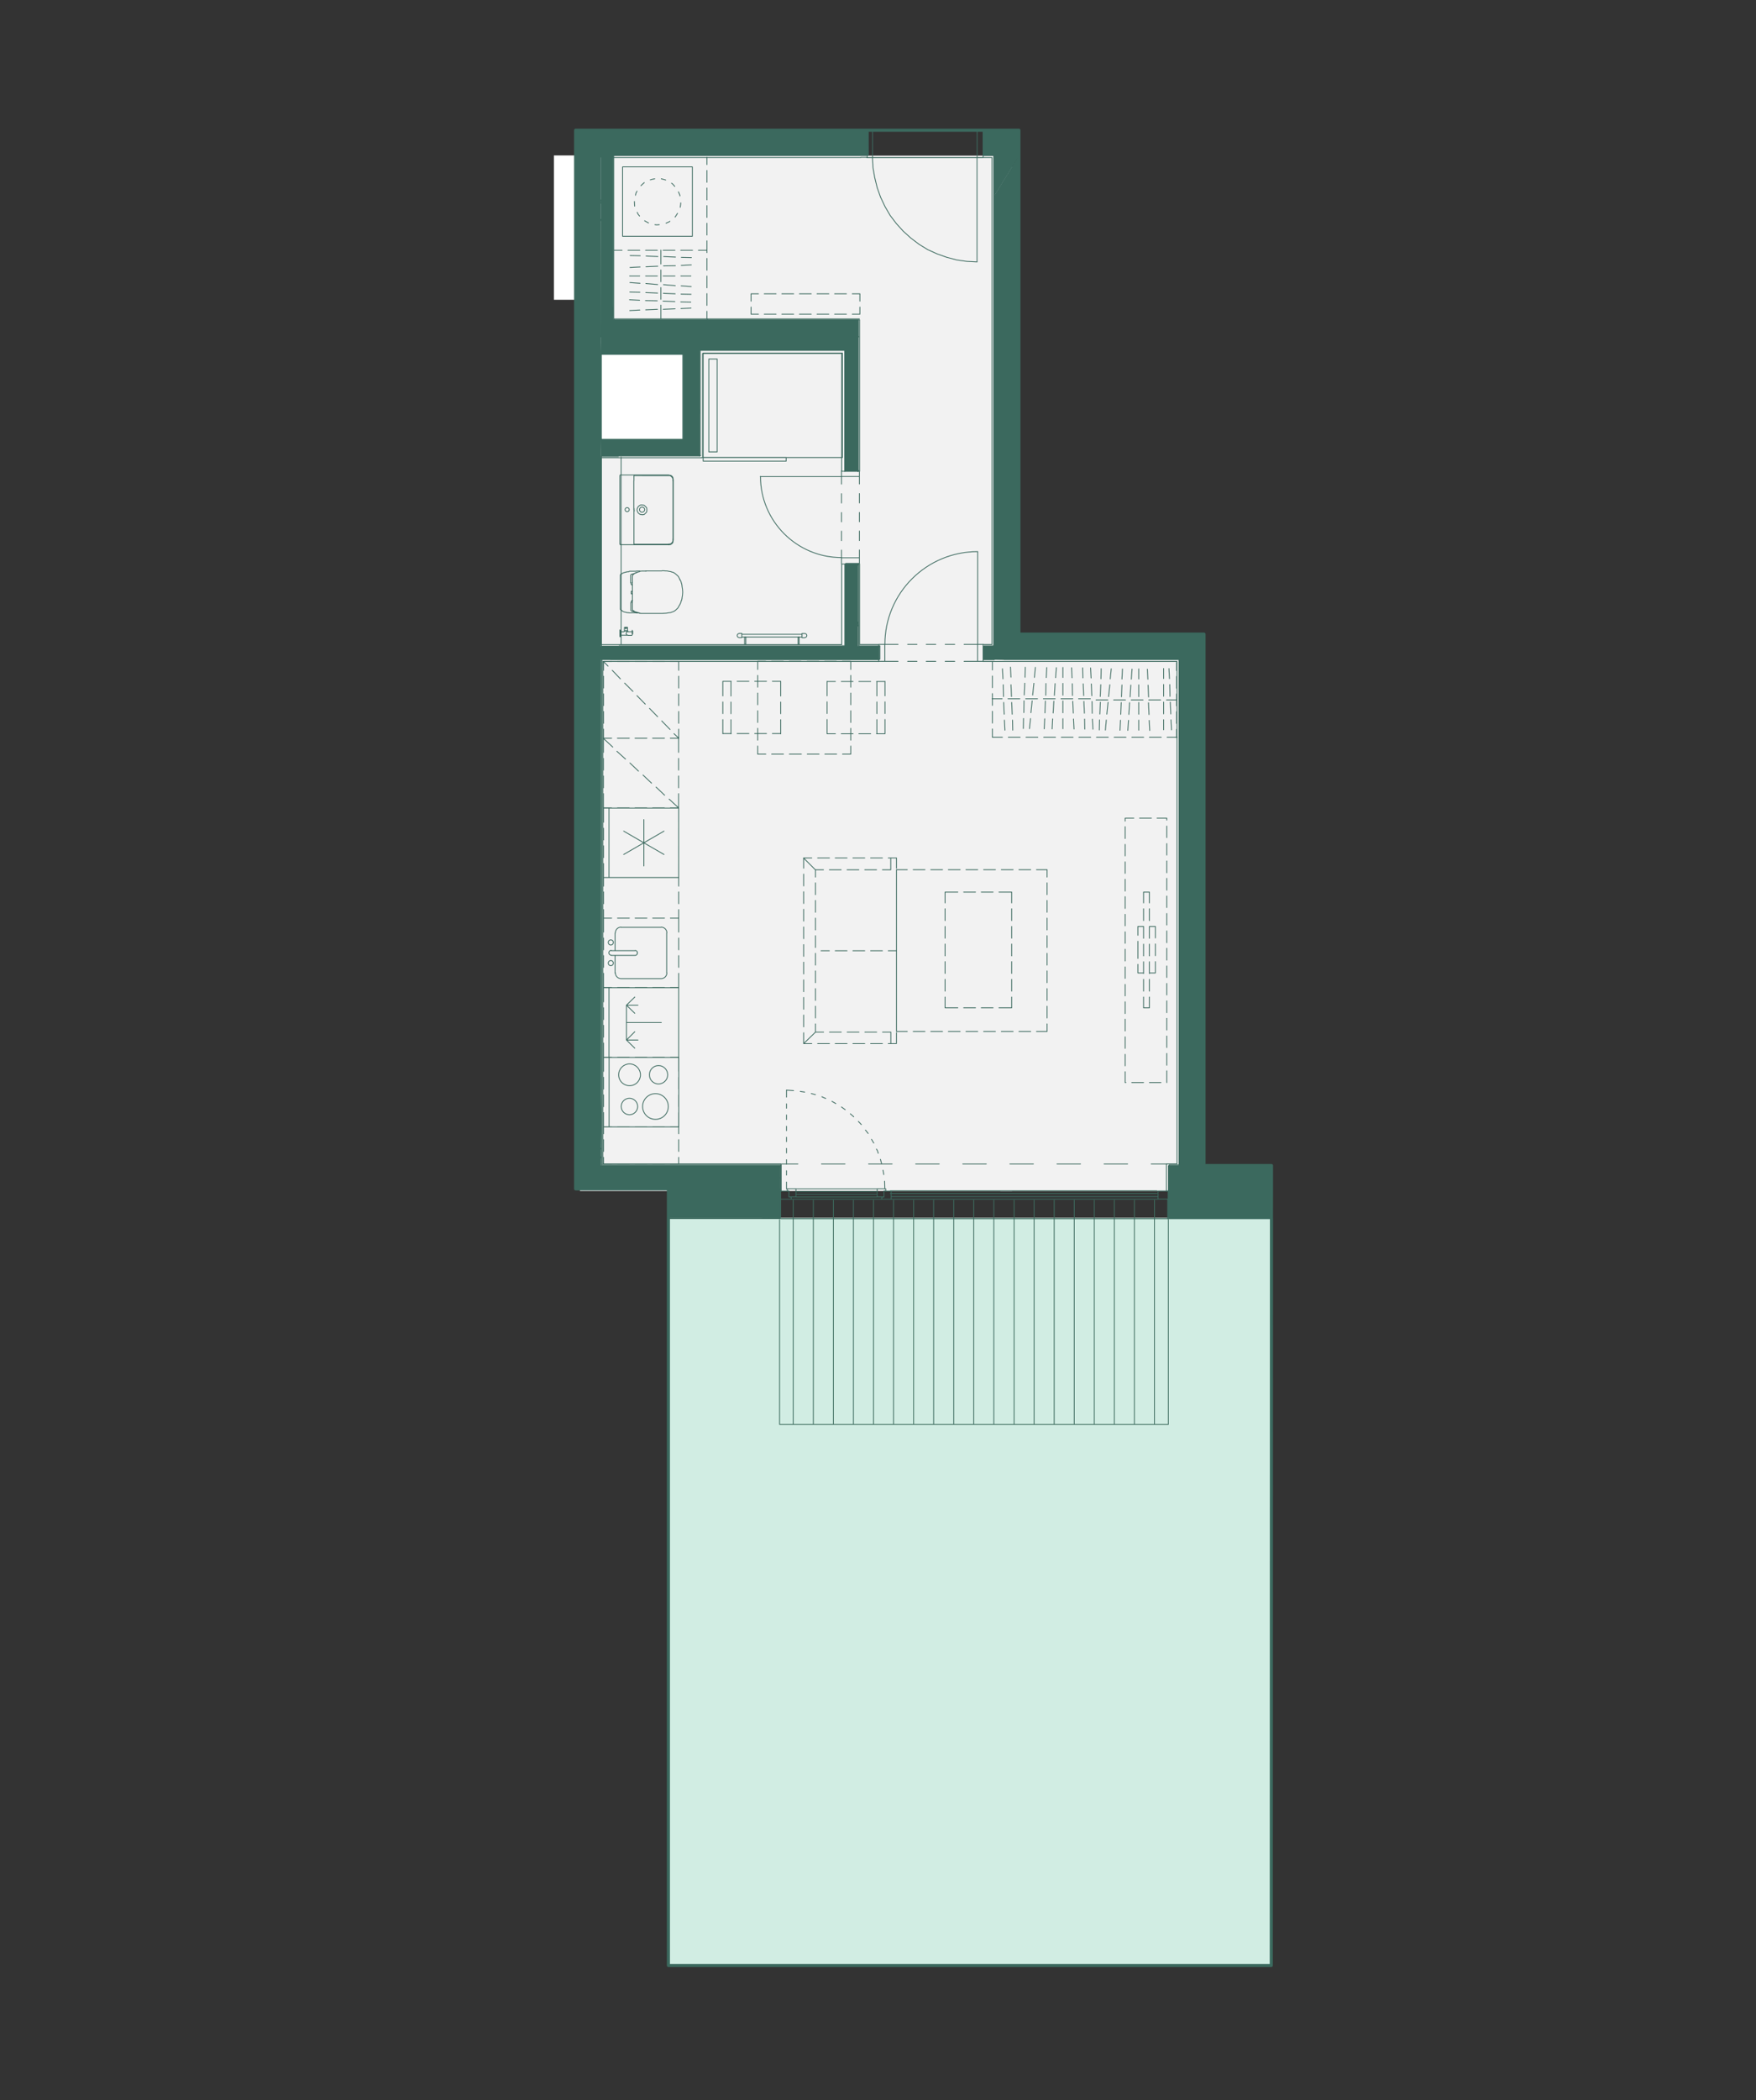<?xml version="1.0" encoding="UTF-8"?><svg id="Vrstva_1" xmlns="http://www.w3.org/2000/svg" xmlns:xlink="http://www.w3.org/1999/xlink" viewBox="0 0 170.74 204.17"><rect x="0" y="0" width="170.74" height="204.17" fill="#333333" stroke="none"/><defs><style>.cls-1,.cls-2,.cls-3,.cls-4,.cls-5,.cls-6,.cls-7{fill:none;}.cls-2,.cls-5{stroke:#3b695e;}.cls-2,.cls-5,.cls-7{stroke-linecap:round;stroke-linejoin:round;}.cls-2,.cls-7{stroke-width:.08px;}.cls-3{clip-path:url(#clippath-2);}.cls-4{clip-path:url(#clippath-1);}.cls-8{fill:#f2f2f2;}.cls-9{fill:#fff;}.cls-10{fill:#d1ede3;}.cls-11{fill:#3b695e;}.cls-5{stroke-width:.3px;}.cls-6{clip-path:url(#clippath);}.cls-7{stroke:#3d6b5e;}</style><clipPath id="clippath"><polygon class="cls-1" points="56.01 12.7 56.01 115.56 65 115.56 65 190.31 123.57 190.31 123.57 113.3 117.06 113.3 117.06 61.65 114.58 61.65 99.07 61.65 99.07 12.7 56.01 12.7"/></clipPath><clipPath id="clippath-1"><polygon class="cls-1" points="56.01 12.7 56.01 115.56 65 115.56 65 190.31 123.57 190.31 123.57 113.3 117.06 113.3 117.06 61.65 114.58 61.65 99.07 61.65 99.07 12.7 56.01 12.7"/></clipPath><clipPath id="clippath-2"><polygon class="cls-1" points="56.01 12.7 56.01 115.56 65 115.56 65 190.31 123.57 190.31 123.57 113.3 117.06 113.3 117.06 61.65 114.58 61.65 99.07 61.65 99.07 12.7 56.01 12.7"/></clipPath></defs><rect class="cls-9" x="53.86" y="15.11" width="4.81" height="14.03"/><rect class="cls-10" x="65" y="118.38" width="58.59" height="72.67"/><rect class="cls-8" x="56.39" y="15.13" width="42.01" height="100.65"/><rect class="cls-9" x="56.82" y="33.23" width="10.58" height="9.98"/><rect class="cls-8" x="97.27" y="64.12" width="18.25" height="51.66"/><g class="cls-6"><path class="cls-2" d="m85.26,69.95v1.38m0-3.1v1.14m0-3.13v1.41m.79,2.29v1.38m0-3.1v1.14m0-3.13v1.41m-10.95-1.41h.81m-2.53,0h1.15m-2.86,0h1.15m-2.53,0h.81m0,5.08h-.81m2.53,0h-1.15m2.86,0h-1.15m2.53,0h-.81m5.32-3.67v-1.41m0,3.13v-1.14m0,3.1v-1.38m-10.14-2.29v-1.41m0,3.13v-1.14m0,3.1v-1.38m.79-2.29v-1.41m0,3.13v-1.14m0,3.1v-1.38m4.84,0v1.38m0-3.1v1.14m0-3.13v1.41m5.32,3.67h-.81m2.53,0h-1.15m2.86,0h-1.15m2.53,0h-.81m0-5.08h.81m-2.53,0h1.15m-2.86,0h1.15m-2.53,0h.81m.67-1.96h.79m-2.51,0h1.15m-2.86,0h1.15m-2.89,0h1.15m-2.86,0h1.15m-2.51,0h.79m7.47,9.02h.79m-2.51,0h1.15m-2.86,0h1.15m-2.89,0h1.17m-2.89,0h1.15m-2.51,0h.79m-.79-.79v.79m0-2.51v1.15m0-2.86v1.14m0-2.86v1.14m0-2.86v1.15m0-2.51v.79m9.05,7.44v.79m0-2.51v1.15m0-2.86v1.14m0-2.86v1.14m0-2.86v1.15m0-2.51v.79m34.42-24.17l.81-1.29h.19l-1,1.29Zm0,0h.21l.79-1.29-1,1.29Zm.21,0l.79-1.29v1.29h-.79Zm-.21-1.29h.81l-.81,1.29v-1.29Zm.81,0l-.81,1.29.81-1.29Zm-.81,1.29l.81-1.29-.81,1.29Zm-21.5,23.22l.81-1.31h.21l-1.03,1.31Zm0,0h.21l.81-1.31-1.03,1.31Zm.21,0l.81-1.31v1.31h-.81Zm-.21-1.31h.81l-.81,1.31v-1.31Zm-12.96,1.31l.79-1.31h2.03l-2.82,1.31Zm0,0h2l.81-1.31-2.82,1.31Zm2,0l.81-1.31v1.31h-.81Zm-1.22-3.41l-2.1,3.41,2.1-1.31v-2.1Zm-2.1,3.41l2.1-1.31-.79,1.31h-1.31Zm0,0l.81-1.31-.81,1.31Zm.81-1.31h0l-.81,1.31.81-1.31Zm0,0l1.29-2.1-1.29,2.1Zm1.29-2.1h0l-1.29,2.1,1.29-2.1Zm-23.32,2.1l-.79,1.31,22.82-1.31h-22.03Zm-.79,1.31l22.82-1.31-.81,1.31h-22.01Zm24.1-9.31l-1.29,2.1,1.29,3.79v-5.89Zm-1.29,2.1l1.29,3.79-1.29,2.1v-5.89Zm0-2.1h1.29l-1.29,2.1v-2.1Zm-22.89,7.99l-.81,1.31,1.67-1.31h-.86Zm-.81,1.31l1.67-1.31-.79,1.31h-.88Zm0-1.31h.81l-.81,1.31v-1.31Zm46.42-27.44l.79-1.31h8.97l-9.76,1.31Zm0,0h8.95l.81-1.31-9.76,1.31Zm8.95,0l.81-1.31v1.31h-.81Zm-8.95-1.31h.79l-.79,1.31v-1.31Zm-22.72.81l1.29-2.1v10.93l-1.29-8.83Zm0,0v10.93l1.29-2.1-1.29-8.83Zm0,10.93l1.29-2.1v2.1h-1.29Zm.79-13.03l-.79,1.29,1.29-1.29h-.5Zm-.79,1.29l1.29-1.29-1.29,2.1v-.81Zm-13.29-1.29l-.81,1.29,14.89-1.29h-14.08Zm-.81,1.29l14.89-1.29-.79,1.29h-14.1Zm0-1.29h.81l-.81,1.29v-1.29Zm55.59,85.62h-10.02l10.02-1.67v1.67Zm-10.02,0l10.02-1.67-8.28-1.14-1.74,2.82Zm10.02-1.67l-8.28-1.14h8.28v1.14Zm-8.28-1.14h-1.74,1.74Zm-1.74,0h1.74l-1.74,2.82v-2.82Zm-38.88,2.82l1.1-1.81-1.1,1.81Zm1.1-1.81h0l-1.1,1.81,1.1-1.81Zm0-.79l-1.6,2.6,1.6-1.81v-.79Zm-1.6,2.6l1.6-1.81-1.1,1.81h-.5Zm1.6-1.81l-1.1,1.81h1.1v-1.81Zm0-1l-1.74,2.82,1.74-2.6v-.21Zm-1.74,2.82l1.74-2.6-1.6,2.6h-.14Zm-13.44-2.82l-1.74,2.82,16.92-2.82h-15.18Zm-1.74,2.82l16.92-2.82-1.74,2.82h-15.18Zm.64-2.82l-.64,1,1.74-1h-1.1Zm-.64,1l1.74-1-1.74,2.82v-1.81Zm.14-1l-.14.21.64-.21h-.5Zm-.14.21l.64-.21-.64,1v-.79Zm0-.21h.14l-.14.21v-.21Zm-.36-82.81l1.05-1.69h23.84l-24.89,1.69Zm0,0h23.84l1.05-1.69-24.89,1.69Zm23.84,0l1.05-1.69v1.69h-1.05Zm-22.79-1.84l-1.15,1.84,1.15-1.69v-.14Zm-1.15,1.84l1.15-1.69-1.05,1.69h-.09Zm1.15-17.66l-1.12,1.84,1.12,13.98v-15.82Zm-1.12,1.84l1.12,13.98-1.15,1.84.02-15.82Zm0-1.84h1.12l-1.12,1.84v-1.84Zm40.65,1.84l1.12-1.81v17.11l-1.12-15.3Zm0,0v17.11l1.12-1.81-1.12-15.3Zm0,17.11l1.12-1.81v1.81h-1.12Zm0-18.92h1.12l-1.12,1.81v-1.81Zm-39.64,27.56l-1,1.62,7.95-1.62h-6.95Zm-1,1.62l7.95-1.62-1.03,1.62h-6.92Zm9.57-11.55l-1.62,2.65,1.62,4.63v-7.28Zm-1.62,2.65l1.62,4.63-1.62,2.65v-7.28Zm-1.03,8.9l2.65-4.27v4.27h-2.65Zm2.03-11.55l-1,1.65,1.62-1.65h-.62Zm-1,1.65l1.62-1.65-1.62,2.65v-1Zm-6.95-1.65l-1.03,1.65,8.97-1.65h-7.95Zm-1.03,1.65l8.97-1.65-1,1.65h-7.97Zm0,8.28h1.03l-1,1.62-.02-1.62Zm.02-9.93h1l-1.03,1.65.02-1.65Zm41.65,12.62l-1,1.65,4.1-1.65h-3.1Zm-1,1.65l4.1-1.65-1,1.65h-3.1Zm5.75-11.67l-1.65,2.65,1.65,4.73v-7.37Zm-1.65,2.65l1.65,4.73-1.65,2.65v-7.37Zm-1,9.02l2.65-4.29v4.29h-2.65Zm-3.1-1.65h1l-1,1.65v-1.65Zm5.75-11.34l-1.65,2.65,1.65-1.34v-1.31Zm-1.65,2.65l1.65-1.34-1.65,2.65v-1.31Zm1.03-2.65l-1.03,1.65,1.65-1.65h-.62Zm-1.03,1.65l1.65-1.65-1.65,2.65v-1Zm-3.1-1.65l-1,1.65,5.13-1.65h-4.13Zm-1,1.65l5.13-1.65-1.03,1.65h-4.1Zm0-1.65h1l-1,1.65v-1.65Zm24.51,81.52h-7.92l7.92-1.22v1.22Zm-7.92,0l7.92-1.22-6.52-1.05-1.41,2.27Zm7.92-1.22l-6.52-1.05h6.52v1.05Zm-6.52-4.44l-3.51,5.66,3.51-2.27v-3.39Zm-3.51,5.66l3.51-2.27-1.41,2.27h-2.1Zm3.51-6.28l-3.51,5.65,3.51-5.04v-.62Zm-3.51,5.65l3.51-5.04-3.51,5.66v-.62Zm3.51-54.34l-2.48,4.01,2.48,44.67v-48.68Zm-2.48,4.01l2.48,44.67-2.48,4.01v-48.68Zm-1.03,48.68h1.03l-1.03,1.65v-1.65Zm3.17-52.69l-2.15,3.51,2.48-3.51h-.33Zm-2.15,3.51l2.48-3.51-2.48,4.01v-.5Zm.62-3.51l-2.15,3.51,3.67-3.51h-1.53Zm-2.15,3.51l3.67-3.51-2.15,3.51h-1.53Zm.91-2.48l-1.55,2.48,2.17-2.48h-.62Zm-1.55,2.48l2.17-2.48-1.53,2.48h-.65Zm-13.34-2.48l-1.53,2.48,16.42-2.48h-14.89Zm-1.53,2.48l16.42-2.48-1.55,2.48h-14.87Zm17.04-3.51h.62l-.62,1.03v-1.03Zm-15.51-.53l-2.48,4.01,2.48-2.46v-1.55Zm-2.48,4.01l2.48-2.46-1.53,2.48-.95-.02Zm2.48-23.84l-2.48,4.03,2.48,15.8v-19.83Zm-2.48,4.03l2.48,15.8-2.48,4.01v-19.81Zm20.48-29.18l1.41-2.24v1l-1.41,1.24Zm0,0h.64l.76-1.24-1.41,1.24Zm.64,0l.76-1.24v1.24h-.76Zm.76-2.43h-.02l.02.19v-.19Zm-.02,0l.02.19-2.17,3.27,2.15-3.46Zm-2.15,3.46l2.17-3.27-2.03,3.27h-.14Zm.14,0l.62-1.03v1.03h-.62Zm-.14,0h-1.72l3.87-3.46-2.15,3.46Zm-1.72,0l3.87-3.46h-1.72l-2.15,3.46Zm0,0v-1l2.15-2.46-2.15,3.46Zm0-1l2.15-2.46h-.62l-1.53,2.46Zm-15.51,0l-2.48,4.01,2.48,21.12V15.14Zm-2.48,4.01l2.48,21.12-2.48,4.03v-25.15Zm19.38-6.47l-16.9,2.46,1.5-2.46h15.4Zm.14,0h-.14l-1.39,2.46,1.53-2.46Zm-.14,0l-1.39,2.46h-15.51l16.9-2.46Zm-15.42,0l-3.96,2.43,1.5-2.43h2.46Zm.02,0h-.02l-3.96,6.47,3.98-6.47Zm-.02,0l-3.96,6.47v-4.03l3.96-2.43Zm-3.96,2.43h-.43l1.93-2.43-1.5,2.43Zm-.43,0l1.93-2.43h-.41l-1.53,2.43Zm1.5-2.43l-2.1,2.43,1.53-2.43h.57Zm.02,0h-.02l-1.5,2.43,1.53-2.43Zm-.02,0l-1.5,2.43h-.6l2.1-2.43Zm-2.1,0h1.53l-1.53,2.43v-2.43Zm-20.48,102.9l.69-1.12-.69,1.12Zm.69-1.12h0l-.69,1.12.69-1.12Zm-.69,0l-.69,1.12,1.39-1.12h-.69Zm-.69,1.12l1.39-1.12-.69,1.12h-.69Zm1.39-1.12l-.69,1.12h.69v-1.12Zm-2.24,0l-.69,1.12,2.24-1.12h-1.55Zm-.69,1.12l2.24-1.12-.69,1.12h-1.55Zm.69-1.12l.72-1.15h1.53l-2.24,1.15Zm0,0h1.55l.69-1.15-2.24,1.15Zm1.55,0l.69-1.15v1.15h-.69Zm-17.21,0l-.72,1.12,16.37-1.12h-15.66Zm-.72,1.12l16.37-1.12-.69,1.12h-15.68Zm1.41-2.27l-.69,1.15,16.37-1.15h-15.68Zm-.69,1.15l16.37-1.15-.72,1.15h-15.66Zm-.72,1.12h-.14.14Zm0,0h-.14l.14-.24v.24Zm.55-1.12l-.55.88.72-.88h-.17Zm-.55.88l.72-.88-.72,1.12v-.24Zm1.24-2.03l-.69,1.15.86-1.15h-.17Zm-.69,1.15l.86-1.15-.69,1.15h-.17Zm-.55,0l-.69,1.12.69-.24v-.88Zm-.69,1.12l.69-.24-.14.24h-.55Zm1.93-3.15l-1.24,2.03,1.24-1.15v-.88Zm-1.24,2.03l1.24-1.15-.69,1.15h-.55Zm0,0h-.52l-.67,1.1,1.19-1.1Zm-.52,0l-.67,1.1v-.02l.67-1.07Zm-.17,1.12l.69-1.12-1.19,1.12h.5Zm.69-1.12l-1.19,1.12v-.02l1.19-1.1Zm1.24-2.89l-1.24,2,1.24-1.14v-.86Zm-1.24,2l1.24-1.14-1.24,2.03v-.88Zm0,.88h.55l-.55.88v-.88Zm0-.88v-1.12l-1.19,1.98,1.19-.86Zm0-1.12l-1.19,1.98v-.02l1.19-1.96Zm-.52,2l.52-.88-1.19.88h.67Zm.52-.88l-1.19.88v-.02l1.19-.86Zm1.24-57.39l-1.24,2.03,1.24,53.36v-55.39Zm-1.24,2.03l1.24,53.36-1.24,2v-55.36Zm-.52,56.25l.52-.88v.88h-.52Zm.52-2v-1.15l-1.19,2,1.19-.86Zm0-1.15l-1.19,2v-.02l1.19-1.98Zm-1.19,3.1v-1.1l1.19-.86-1.19,1.96Zm0,1.12v-1.07h.67l-.67,1.07Zm1.19-4.22V33.71l-1.19,3.46,1.19,74.14Zm0-77.6l-1.19,3.46v-1.5l1.19-1.96Zm-1.19,79.58V37.17l1.19,74.14-1.19,1.98Zm2.43-91.97l-1.24,2,1.24,32.86V21.32Zm-1.24,2l1.24,32.86-1.24,2.03V23.32Zm27.14-10.64h-.02l.02,1.62v-1.62Zm-.02,0l.02,1.62-1.53.81,1.5-2.43Zm-1.5,2.43h1l.53-.81-1.53.81Zm1,0l.53-.81v.81h-.53Zm.33-2.43l-18.35,2.43,1.5-2.43h16.85Zm.17,0h-.17l-1.34,2.43,1.5-2.43Zm-.17,0l-1.34,2.43h-17.02l18.35-2.43Zm-26.95,21.02v-1.43l-1.19,2,1.19-.57Zm0-1.43l-1.19,2v-.02l1.19-1.98Zm-1.19,3.39v-1.38l1.19-.57-1.19,1.96Zm1.19-3.39V13.11l-1.19,2.34,1.19,16.82Zm0-19.16l-1.19,2.34v-.36l1.19-1.98Zm-1.19,21.14V15.45l1.19,16.82-1.19,1.98Zm11.26-21.57l-3.17,2.43,1.5-2.43h1.67Zm.02,0h-.02l-1.48,2.43,1.5-2.43Zm-.02,0l-1.48,2.43h-1.69l3.17-2.43Zm-1.72,0l-7.11,2.43,1.53-2.43h5.59Zm.05,0h-.05l-1.46,2.43,1.5-2.43Zm-.05,0l-1.46,2.43h-5.66l7.11-2.43Zm-7.11,6.94l-1.24,2.03,1.24-.33v-1.69Zm-1.24,2.03l1.24-.33-1.24,2v-1.67Zm1.24-6.54l-1.24,2.03,1.24,2.48v-4.51Zm-1.24,2.03l1.24,2.48-1.24,2.03v-4.51Zm2.65-4.46l-2.65.43.29-.43h2.36Zm.12,0h-.12l-2.65,4.46,2.77-4.46Zm-.12,0l-2.65,4.46v-4.03l2.65-.43Zm-3.84,2.41v-.38l1.19-1.6-1.19,1.98Zm0-.38l1.19-1.6-1.19,1.5v.1Zm1.19-1.6l-1.19,1.5,1.19-1.93v.43Zm-1.19-.43h1.12l-1.12.29v-.29Zm1.19,0h-.07l-1.12,1.93,1.19-1.93Zm-.07,0l-1.12,1.93v-1.65l1.12-.29Zm.07,0h.29l-.29.43v-.43Zm58.66,36.92l1.24-2.01v2.01h-1.24Zm0,0v2l1.24-2h-1.24Zm0,2l1.24-2v2h-1.24Zm0-11.14l-1.24,2.01,1.24,7.13v-9.14Zm-1.24,2.01l1.24,7.13-1.24,2v-9.14Zm2.48-17.3l-1.24,2.01,1.24,20.43v-22.43Zm-1.24,2.01l1.24,20.43-1.24,2.01v-22.43Zm-1.24,24.43l1.24-2v2h-1.24Zm1.24-12.55l-1.24,2.01,1.24-.6v-1.41Zm-1.24,2.01l1.24-.6-1.24,2.01v-1.41Zm1.24-15.89l-1.24,2.01,1.24,11.88v-13.89Zm-1.24,2.01l1.24,11.88-1.24,2.01v-13.89Zm0,0l1.24-2.01-1.24,2.01Zm1.24-2.01h0l-1.24,2.01,1.24-2.01Zm0,0h1.24l-1.24,2.01v-2.01Zm-1.24,2.01l1.24-2.01-1.24,2.01Zm1.24-2.01h0l-1.24,2.01,1.24-2.01Zm-1.24,0h1.24l-1.24,2.01v-2.01Zm8.9,81.75h.1m-1.81,0h1.15m-2.86,0h1.14m-2.51,0h.79m3.41-1.12h.69m-2.41,0h1.15m-2.51,0h.79m-44.75,12.67h37.66m-1.65-5.32h1.53m-6.11,0h2.29m-6.87,0h2.29m-6.87,0h2.29m-6.87,0h2.29m-6.87,0h2.29m-6.87,0h2.29m-6.87,0h2.29m-6.13,0h1.55m-21.53,5.32h2.84m-.41-74.15v18.5m55.16,52.77h10.02m-67.61,0h19.81m-10.33-44.27l.48.45m-1.67-1.69l.81.83m-2-2.05l.79.81m-2.01-2.05l.81.83m-2.01-2.05l.81.81m-2.01-2.05l.79.83m-1.65-1.69l.45.45m6.06-.45h.81m-2.53,0h1.15m-2.86,0h1.15m-2.86,0h1.15m-2.51.86v-.86h.79m-.79,2.58v-1.15m0,2.86v-1.14m0,2.86v-1.15m.79,2.6h-.79v-.88m2.51.88h-1.15m2.86,0h-1.15m2.86,0h-1.15m2.53-.88v.88h-.81m.81-2.6v1.15m0-2.86v1.14m0-2.86v1.15m0-2.58v.86m-.81,13.39h.81m-2.53,0h1.15m-2.86,0h1.15m-2.86,0h1.15m-2.51,1.38v-1.38h.79m-.79,3.1v-1.14m0,2.86v-1.15m.79,3.08h-.79v-1.36m2.51,1.36h-1.15m2.86,0h-1.15m2.86,0h-1.15m2.53-1.36v1.36h-.81m.81-3.08v1.15m0-2.86v1.14m0-3.1v1.38m-.81,5.37h.81m-2.53,0h1.15m-2.86,0h1.15m-2.86,0h1.15m-2.51.84v-.84h.79m-.79,2.55v-1.15m.79,2.55h-.79v-.83m2.51.83h-1.15m2.86,0h-1.15m2.86,0h-1.15m2.53-.83v.83h-.81m.81-2.55v1.15m0-2.55v.84m-4.79,22.22c.44,0,.8-.36.8-.8s-.36-.8-.8-.8-.8.36-.8.8.36.8.8.8m2.53.45c.69,0,1.25-.56,1.25-1.25s-.56-1.25-1.25-1.25-1.25.56-1.25,1.25.56,1.25,1.25,1.25m.29-3.44c.49,0,.9-.4.9-.89s-.4-.9-.89-.9-.89.4-.89.9.4.89.89.89m-2.82.17c.59,0,1.06-.48,1.06-1.06s-.48-1.06-1.06-1.06-1.06.47-1.06,1.06.48,1.06,1.06,1.06m-1.99-2.75v6.75m6.78-6.75v6.75m-6.78,0h6.78m0-6.75h-6.78m1.69-1.69l.81-.81m-.81.81l.81.79m-.81-.79h1.12m-1.12-3.39l.81.79m-.81-.79l.81-.79m-.81.79h1.12m-1.12,3.39v-3.39m3.39,1.69h-3.39m5.08-3.39h-6.78v6.78h6.78v-6.78Zm-.81,6.78h.81m-2.53,0h1.15m-2.86,0h1.15m-2.86,0h1.15m-2.51,1.36v-1.36h.79m-.79,3.08v-1.15m0,2.86v-1.15m.79,3.1h-.79v-1.38m2.51,1.38h-1.15m2.86,0h-1.15m2.86,0h-1.15m2.53-1.38v1.38h-.81m.81-3.1v1.15m0-2.86v1.15m0-3.08v1.36m-.81,5.39h.81m-2.53,0h1.15m-2.86,0h1.15m-2.86,0h1.15m-2.51.67v-.67h.79m-.79,2.39v-1.15m.79,2.36h-.79v-.64m2.51.64h-1.15m2.86,0h-1.15m2.86,0h-1.15m2.53-.64v.64h-.81m.81-2.36v1.15m0-2.39v.67m-.81-14.2h.81m-2.53,0h1.15m-2.86,0h1.15m-2.86,0h1.15m-2.51,1.38v-1.38h.79m-.79,3.1v-1.15m0,2.86v-1.15m.79,3.1h-.79v-1.38m2.51,1.38h-1.15m2.86,0h-1.15m2.86,0h-1.15m2.53-1.38v1.38h-.81m.81-3.1v1.15m0-2.86v1.15m0-3.1v1.38m-.81-8.14h.81m-2.53,0h1.15m-2.86,0h1.15m-2.86,0h1.15m-2.51,1.36v-1.36h.79m-.79,3.08v-1.15m0,2.86v-1.15m.79,3.1h-.79v-1.38m2.51,1.38h-1.15m2.86,0h-1.15m2.86,0h-1.15m2.53-1.38v1.38h-.81m.81-3.1v1.15m0-2.86v1.15m0-3.08v1.36m-.93-12.93l.93.86m-2.2-2.03l.83.79m-2.1-1.96l.83.79m-2.1-1.96l.83.79m-2.1-1.93l.84.76m-2.17-2.03l.93.86m5.59-.86h.81m-2.53,0h1.15m-2.86,0h1.15m-2.86,0h1.15m-2.51,1.38v-1.38h.79m-.79,3.1v-1.14m0,2.86v-1.15m.79,3.1h-.79v-1.38m2.51,1.38h-1.15m2.86,0h-1.15m2.86,0h-1.15m2.53-1.38v1.38h-.81m.81-3.1v1.15m0-2.86v1.14m0-3.1v1.38m-6.55,19.24c-.12,0-.23.1-.23.23m0,.04v-.02m0-.01c0,.13.1.23.23.23m.37.02v1.72m0-3.89v1.72m-.38.45h2.32m.24-.25c0-.13-.1-.23-.23-.23m.2.26v-.02m-.2.24c.12,0,.23-.1.23-.23m-2.59-1.28c-.14,0-.25.11-.25.25s.11.25.25.25.25-.11.25-.25-.11-.25-.25-.25m0,2.01c-.14,0-.25.11-.25.25s.11.25.25.25.25-.11.25-.25-.11-.25-.25-.25m2.35-.96h-2.32m.41,2.16c0,.31.25.56.56.56m-.01,0h3.89m-3.88-5.01c-.31,0-.56.25-.56.56m4.44-.54h-3.89m4.44,4.44v-3.89m-.54,4.44c.31,0,.56-.25.56-.56m0-3.89c0-.31-.25-.56-.56-.56m-3.64-7.06l3.92-2.27m-1.96-1.12v4.51m-1.96-3.39l3.92,2.27m1.43,2.24h-6.78v-6.75h6.78v6.75Z"/><path d="m122.1,31.62h.79c.16,0,.27,0,.35.02.08.01.14.04.21.08.06.04.11.1.15.16.04.07.06.15.06.23,0,.09-.02.18-.07.25s-.12.13-.2.17c.12.04.21.09.28.18s.1.18.1.3c0,.09-.02.18-.06.26-.04.08-.1.15-.17.2-.07.05-.16.08-.27.09-.07,0-.23.01-.48.01h-.67v-1.97Zm.4.33v.46h.26c.16,0,.25,0,.29,0,.07,0,.12-.03.16-.07s.06-.09.06-.15-.02-.11-.05-.15c-.03-.04-.08-.06-.15-.07-.04,0-.15,0-.34,0h-.23Zm0,.79v.53h.37c.14,0,.23,0,.27-.01.06-.01.11-.04.14-.08.04-.04.06-.1.06-.17,0-.06-.01-.11-.04-.15-.03-.04-.07-.07-.12-.09-.05-.02-.17-.03-.35-.03h-.32Z"/><path class="cls-2" d="m109.13,26.83l-.12-.12m-.81-.41l-.19-.05m-1.17,0l-.1.02m0,0l-.09.02m0,0l-.21.07m-.02,0l-.17.07m.17-.07h.02m-.36.17l-.12.07m0,0l-.12.1m0,0v.02m0,0l-.12.1m-.05.07l.05-.07m-.07.12l.02-.05m.53-.43l-.12.07m-.5.52l.07-.12m-.26.86v.38m0-.38v.38m.02-.45l.02-.26m-.05.33l.02-.07m.07-.41l-.05.14m.05-.17v.02m0-.02l.05-.12m0,0l.02-.1m0,0l.03-.02m.95,4.01h-.05m2.63,1.12l-.02.02m.36-1.17l-.02.1m.02-.24v.07m0,0v.07m0-.69v.02m0,0v.07m0,0v.05m0,0v.05m0,0v.07m0,0v.07m0,0v.07m0,0v.07m0,0v.07m-4.04.24v-.1m0,0v-.07m0,0v-.07m0,0v-.07m0,0v-.07m0,0v-.07m0,0v-.07m0,0v-.07m0,0v-.05m0,0v-.05m0,0v-.07m0,0v-.02m0,.81v-.02m.02.05l-.02-.02m.02.07v-.05m0,.07v-.02m0,.05v-.02m0,.05v-.02m0,.07v-.02m0,0v-.02m.31.88l-.02-.02m0,0l-.05-.05m0,0l-.02-.05m0,0l-.02-.05m0,0l-.02-.05m0,0l-.02-.05m0,0l-.03-.05m0,0l-.02-.05m0,0l-.02-.05m0,0l-.02-.05m0,0v-.05m0,0v-.02m0,0l-.02-.05m0,0v-.02m0,0v-.02m0,0v-.02m0,0l-.02-.05m0,0v-.02m0,0v-.02m0,0v-.02m0,0v-.02m0,0v-.05m3.65.86h-3.32m0,0l-.02-.02m3.39-.02l-.02.02m.09-.12l-.02.05m0,0l-.05.05m.12-.19l-.02.05m0,0l-.02.05m.22-.93v.02m0,0v.02m0,0v.05m0,0v.02m0,0v.02m0,0v.02m0,0v.02m0,0v.02m0,0v.05m0,0v.02m0,0v.02m0,0v.02m0,0l-.02.02m0,0v.05m0,0v.02m0,0v.02m0,0v.02m0,0l-.02.05m0,0v.02m0,0l-.02.05m0,0v.05m0,0l-.02.05m0,0l-.02.05m0,0l-.02.05m0,0l-.02.05m-1.93-.79v-.12m.21.12h-.21m.21-.12v.12m-38.67,9.77v-3.06m-.55,6.95h8.07v-.36h-8.07v.36Zm0-10.51h13.54v10.16h-13.54v-10.16Zm.55,6.62v2.99h.81v-9.03h-.81v2.99m43.68,78.43h-25.94m25.94.24h1.05v-.79h-1.05v.79Zm-26.64-.21h-.67v-.79h.83v.21h-.17v.57Zm0-.57h.69v.79h-.91v-.21h.21v-.57Zm-9.24.57h.67v-.79h-.84v.21h.17v.57Zm0-.57h-.86v.79h1.07v-.21h-.22v-.57Zm8.57-.21h-7.9m7.9.79h-7.9m0-.53h7.9m0,.26h-7.9m35.21.48h-35.66m19.74-53.76v1.31m0-1.31v1.31m-38.19-29.71l.02-19.3m-.02,29.21v-1.62m0,20.12v1.31m56.19-28.76v-1.31m0-1.67v1.67M59.57,15.12h-1.12m40.65,30.28v1.65m0-12.98v1.65m0-3.32v1.67m5.92,26.58v.81m0-2.53v1.14m0-2.86v1.15m0-2.86v1.15m0-2.86v1.15m0-2.86v1.15m0-2.86v1.15m0-2.86v1.15m0-2.55v.84m-46.59-3.72h1.69m-1.69,18.49h1.67m44.75-27.44v11.67m8.59-3.06h1m-2.72,0h1.14m-2.86,0h1.15m-2.86,0h1.15m-2.86,0h1.15m-2.7,0h.98m-6.9-9.93h15.52m-32.49,11.72v-11.72m1.29-1.29v-1.69m0,14.72v-13.03m15.68-.38V15.14m1.12,18.92V15.14m-1.12,46.51v-14.6m-2.48,15.77V15.12m-28.59,19.07v10.14m39.72-3.58l-.1-.19-.07-.22m.86,1.22h-.02l-.31-.29m1.34.67l-.24-.02-.17-.07m1.48-.02l-.05.02-.36.09m1.29-.74l-.19.21-.12.1m.84-1.24l-.02.07-.12.33m.14-1.48l.05.31v.12m-.55-1.38l.1.07.17.26m-1.15-.95l.33.14.05.05m-1.46-.33l.17-.02.26.02m-1.43.38l.33-.19.05-.02m-1.1,1.03l.1-.17.14-.19m-.5,1.41l.05-.43m5.58,3.79h-6.76v-6.75h6.76v6.75Zm-17.52-30.4v2.43m10.05,16.04l-.17-.5m.2.48s.05.06.09.07m.71,0v.02h-.74m.75-.05s.1.03.14,0c.04-.03.07-.07.07-.12m2.51.09l.17-.5m-.26.55s.07-.03.09-.07m-.83.07v.02h.74m-.93-.16c0,.05.02.1.07.12.04.02.1.02.14,0m-.97-.1h.91m.67,0h.02m-.69,0h.67m-1.58,0h-.88m-.69,0h.64m2.65-.02l.02-.05m0,0l.02-.02m-.07.07h.02m-.07.02l.05-.02m-.09.02h.05m.12-.1l.05-.05m-3.44.14h.05m-.14-.07l.02.05m-.05-.07l.02.02m-.07-.07l.05.05m.05.07h.02m0,0l.05.02m-.24-.26l.07.12m-.09-.19l.02.07m-.07-.17l.05.1m-.1-.24l.05.14m-.07-.24l.02.1m-.02-.14v.05m-.05-.33l.02.12m0,0l.03.17m-.05-.31v.02m0-.33v.31m0-1.17v.86m.02-1.55l-.02.69m4.13.86v-.86m0,.86v-.86m0,0l-.02-.69m.02,1.86v-.31m0,.33v-.02m-.02.14l.02-.12m-.05.29l.02-.17m-.02.21v-.05m-.02.14l.02-.1m-.07.24l.05-.14m-.09.24l.05-.1m-.07.17l.02-.07m-.1.19l.07-.12m-3.05-4.37l-.05.02m1.22-.29l-.29.02m0,0l-.29.05m.88-.05l-.31-.02m.6.07l-.29-.05m.69.17l-.22-.07m.22.07h.02m.17.07l-.17-.07m.41.21l-.1-.07m.1.07l.05.02m.12.1l-.12-.1m-.24-.14l.1.05m-.14-.07l.05.02m.48.36l.05.07m.02.05l-.02-.05m.02.05l.07.12m.02.02l-.02-.02m.05.12l-.02-.1m.02.1l.05.12m0,0v.02m.07.48l-.02-.33m-.05-.14l.05.14m.05.72l-.02-.38m.02.38l-.02-.38m-48.67,27.82h.05m0,0l.02-.02m0,0h.05m0,0h.02m0,0l.02-.02m0,0h.02m0,0h.02m0,0h.05m0,0h.02m0,0h.02m0,0h.02m0,0h.02m-.83,3.65v-3.34m0,0h.02m0,0v-.02m.02,3.41l-.02-.02m.12.07l-.05-.02m0,0l-.05-.02m.19.12l-.05-.02m0,0l-.05-.05m.93.24h-.02m0,0h-.02m0,0h-.05m0,0h-.02m0,0h-.02m0,0h-.02m0,0h-.02m0,0h-.05m0,0l-.02-.02m0,0h-.02m0,0h-.02m0,0h-.02m0,0h-.05m0,0h-.02m0,0h-.02m0,0l-.02-.02m0,0h-.02m0,0h-.05m0,0l-.02-.02m0,0h-.05m0,0l-.05-.02m0,0h-.05m0,0l-.05-.02m0,0l-.05-.02m0,0l-.05-.02m.79-1.96h.12m-.12.24v-.24m.12.24h-.12M100.22,15.14h-1.12m-31.07,19.04v-1.41m36.83,2.6v-1.31m-17.54,30.23h-1.29m3.13,0h-.91m2.74,0h-.93m2.77,0h-.93m3.15,0h-1.31m-6.42-1.65h-1.29m3.13,0h-.91m2.74,0h-.93m2.77,0h-.93m3.15,0h-1.31m1.86,1.65h-.55v-1.65h.55m-10.14,0h.57v1.65h-.57m9.61-10.67c-4.99,0-9.03,4.03-9.03,9.01m9.02.01v-9.02m22.24-29.78v.74m0-2.55v.91m0-2.74v.91m0-2.74v.91m0-2.55v.74m-2.84,6.4v.74m0-2.55v.91m0-2.74v.91m0-2.74v.91m0-2.55v.74m2.84-1.31v.57h-2.84v-.57m0,9.02v-.57h2.84v.57m-10.72-8.45l.02.81.14.81.21.81.29.76.38.74.45.69.52.64.57.57.64.52.69.45.74.38.76.29.81.21.81.14.81.02m0-7.87h-7.88m-11.53-1.41h-10.17m10.17-2.62v2.62h.55m-11.27,0h.55v-2.62m10.17,12.76l-1-.05-.98-.14-.98-.26-.93-.33-.91-.41-.86-.53-.79-.6-.74-.67-.67-.74-.6-.79-.5-.86-.43-.91-.33-.93-.24-.98-.17-.98-.05-.98m10.17,0v10.14m24.03-10.14h4.53m-4.53-2.62v2.62h-.57m.57,10.14l.98-.05.98-.14.98-.26.93-.33.67-.31m-4.53-9.04v10.14m-1.81,27.46v-.74m0,2.55v-.91m0,2.74v-.91m0,2.74v-.91m0,2.55v-.74m-2.82-6.39v-.74m0,2.55v-.91m0,2.74v-.91m0,2.74v-.91m0,2.55v-.74m2.82,1.31v-.57h-2.82v.57m0-9.02v.57h2.82v-.57m-2.8.55c-4.36,0-7.89,3.53-7.89,7.89m7.88.01h-7.9m-22.96-6.54v.74m0-2.58v.93m0-2.74v.91m0-2.74v.91m0-2.58v.74m-1.74,6.42v.74m0-2.58v.93m0-2.74v.91m0-2.74v.91m0-2.58v.74m1.74-1.29v.55h-1.74v-.55m0,9.02v-.57h1.74v.57m-9.62-8.48c0,4.36,3.53,7.89,7.89,7.89m-.01-7.87h-7.9m-16.04,144.69h-1.91m20.5-84.37v-.69m0,1.77v-.43m0,1.53v-.45m0,1.53v-.43m0,1.5v-.43m0,1.53v-.45m0,1.53v-.43m0,1.5v-.43m0,1.77v-.67m.69-8.88l-.69-.05m1.77.19l-.43-.07m1.48.31h-.05l-.36-.1m1.41.48l-.17-.07-.21-.1m1.36.67l-.29-.17-.09-.05m1.29.81l-.36-.26m1.19.95l-.33-.29m1.07,1.05l-.29-.31m.95,1.17l-.26-.33m.81,1.26l-.05-.07-.17-.29m.65,1.36l-.07-.24-.1-.17m.5,1.43l-.1-.38-.02-.05m.33,1.48l-.07-.43m.17,1.79l-.02-.72m26.49.93h-25.94m0,.26h25.94"/></g><path class="cls-2" d="m63.65,55.5h-.86m0,0h-.02m1.58,0h-.7m-.89,4.13h.02m0,0h.86m-.89,0h.89m0,0h.7m-1.87,0h.29m-.31,0h.02m-.14,0h.12m-.29-.02l.17.02m-.21-.05l.05.02m-.14-.05l.1.02m-.24-.07l.14.05m-.24-.07l.1.03m-.17-.05l.07.02m-.19-.12l.12.1m4.39-3.08l-.02-.05m.29,1.23l-.02-.29m0,0l-.05-.31m.05.89l.02-.29m-.07.6l.05-.31m-.17.72l.07-.22m-.07.22v.02m-.07.14l.07-.14m-.22.41l.05-.1m-.05.1l-.02.05m-.12.12h.02m0,0l.1-.12m.14-.26l-.07.12m.1-.17l-.02.05m-.36.48l-.07.05m-.05.05l.05-.05m-.05.05l-.12.07m-.02,0h.02m-.12.05l.1-.05m-.1.05l-.12.03m0,0l-.02.02m-.48.07l.34-.05m.14-.02l-.14.02m-.72.07l.38-.02m-.38.02l.38-.02m.98-.34l.1-.1m.43-.82l.05-.19m0-1.2l-.02-.1m0,0l-.02-.1m0,0l-.07-.22m0-.02l-.07-.14m.07.14v.02m-.17-.34l-.07-.14m0,0l-.1-.12m0,0h-.02m0,0l-.1-.1m-.07-.05l.07.05m-.12-.1l.05.05m.43.53l-.07-.12m-.53-.53l.12.07m-.86-.24l-.38-.02m.38.02l-.38-.02m.46.02l.26.05m-.34-.05h.07m.41.07l-.14-.02m.17.05l-.02-.02m.02.02l.12.02m0,0l.1.05m0,0h.02m-4.03.99v-.05m-1.13,2.62h-.02m.02.02v-.02m1.15.34h-.1m.24,0h-.07m0,0h-.07m.7.02h-.02m0,0h-.07m0,0h-.05m0,0h-.05m0,0h-.07m0,0h-.07m0,0l-.07-.02m0,0h-.07m0,0h-.07m-.24-4.04h.1m0,0h.07m0,0h.07m0,0h.07m0,0h.07m0,0l.07-.02m0,0h.07m0,0h.07m0,0h.05m0,0h.05m0,0h.07m0,0h.02m-.82.02h.02m-.05,0h.02m-.07,0h.05m-.07,0h.02m-.05,0h.02m-.05,0h.03m-.1.02l.05-.02m0,0h.02m-.89.31l.02-.02m0,0l.05-.02m0,0l.05-.02m0,0l.05-.05m0,0l.05-.02m0,0l.05-.02m0,0l.05-.02m0,0l.05-.02m0,0h.05m0,0l.05-.02"/><g class="cls-4"><path class="cls-2" d="m61.47,61.66v-.02m0-.1v-.02m0-.02v-.02m0-.02v-.02m0-.02v-.02m.02.29h-.02m.02,0h-.02m0-.02h.02m0-.02l-.02.02m0-.02h.02m0-.02h-.02m0-.02h.02m0-.02h-.02m.02-.02h-.02m.02-.02h-.02m0-.02h.02m0-.05h-.02m0-.02h.02m0,0h-.02m0,.19h.02m0-.02h-.02m0-.1h.02m-.02.02l.02.02m-.02-.05h.02m0-.02h-.02m.02.05h-.02m.02-.05h-.02m0-.02h.02m-.05-.07h-.39m.39.36h-.39m.01-.38c-.1,0-.18.08-.18.18s.08.18.18.18m-.39-.34h0m.06-.06h0m.29,0h0m-.17-.01h.17m-.31,0h.14m-.53.41h.65m-.31-.34h-.34m0,.48h-.05m0-.62h.05m0,.02v.02m0,.02v.02m0,0v.02m0,.1v.02m0,0v.02m0,.22v.02m0,0v.02m0,0v.02m0,.02v.02m-.05-.6v.62m.65-.78s-.03-.06-.06-.06-.06.03-.06.06m0,0s.03.06.06.06.06-.03.06-.06m.1-.08v.31m-.31,0v-.31m.27-.02h-.02m0,0h-.02m-.05,0h-.02m-.05,0h-.03m0,0h-.02m-.05.34h.31m-.35.07s.03,0,.04-.02m0,0s.02-.03.02-.04m.29,0s0,.03.02.04m0,0s0,0,0,0m-.02-.06v.02m-.31,0v-.02m-.39.55v-.02m0-.02v-.02m0-.07v-.05m0,0v-.02m0,0v-.02m0,0v-.02m0,0v-.07m0,0v-.02m0-.05v-.07m0,0v-.02m0-.05v-.02m.64-.33s-.07,0-.1,0m0,0s-.07,0-.1,0m.23.01h-.02m-.05,0h-.02m0,0h-.02m-.02,0h-.02m0,0h-.02m-.05,0h-.02m.63-5.15l.51-.17m-.51.15s-.06.05-.07.09m.02.74h-.02v-.72m.05.73s-.03.1,0,.14c.03.04.07.07.12.07m-.09,2.52l.51.17m-.58-.26s.03.07.07.09m-.04-.81h-.02v.72m.17-.93c-.05,0-.1.02-.12.07-.03.04-.02.1,0,.14m.1-.95v.89m0,.67v.02m0-.69v.67m0-1.56v-.89m0-.7v.65m.02,2.64l.05.05m0,0l.02.02m-.07-.1v.02m-.02-.05l.02.02m-.02-.1v.07m.1.12l.05.02m-.14-3.45v.07m.07-.17l-.05.05m.07-.07l-.02.02m.07-.05l-.05.02m-.07.07v.02m0,0l-.02.02m.27-.24l-.12.1m.19-.12l-.07.02m.17-.05l-.1.02m.24-.07l-.14.05m.24-.07l-.1.02m.15-.05l-.05.02m.34-.05h-.12m0,0l-.17.02m.31-.02h-.02m.31,0h-.29m40.42-24.45h-.02m0,0h-.05m-.05,0h-.02m-.02,0v.02m.36-.02v.02m-.31-.02h.02m0,0h.02m.07,0h.02m0,0h.02m.05,0h.02m.02,0h.02m-.29-.02v.02m0-.02v.02m.02,0v-.02m0,0v.02m.02,0v-.02m.02,0v.02m.02,0v-.02m.02,0v.02m.02-.02v.02m.02-.02v.02m.02,0v-.02m.05,0v.02m.02,0l-.02-.02m.02,0v.02m-.21,0v-.02m.05,0v.02m.1,0v-.02m-.05.02v-.02m.05.02v-.02m0,0l.02.02m0-.02h-.02m-.02,0l-.02.02m.07-.02v.02m0,0v-.02m.09.05v.38m-.36-.38v.38m0-.01c0,.1.08.18.18.18s.18-.08.18-.18m0,.38h0m.06-.06h0m0-.31h0m.01.17v-.14m0,.31v-.17m-.43.55v-.65m.36.31v.33m-.5,0v.05m.62,0v-.05m0,0h-.02m0,0h-.02m-.02,0h-.02m0,0h-.02m0,0h-.02m-.21,0h-.02m0,0h-.02m-.1,0h-.02m0,0h-.02m-.02,0h-.02m.6.05h-.62m.8-.55s.06-.03.06-.06-.03-.06-.06-.06m0,0s-.06.03-.06.06.03.06.06.06m.08-.19h-.31m0,.31h.31m.02-.29v.05m0,0v.02m0,.05v.02m0,.02v.05m0,0v.02m-.33.05v-.31m-.05.3s-.02.03-.02.04m.06-.06s-.03,0-.04.02m0-.35s.03.02.04.02m-.04-.02s0,0,0,0m.05.04h-.02m0,.31h.02m-.53.38h.02m.05,0h.02m0,0h.07m.05,0h.02m0,0h.07m0,0h.02m0,0h.02m0,0h.07m.07,0h.02m.36-.56s0-.07-.01-.1m0,.2s.01-.06.01-.1m-.02-.04v.02m0,0v.02m0,.02v.02m0,.07v.02m-42.02,29.87v.02m0-.1v.02m0-.07v.02m0-.07v.02m0-.1v.02m0,.17v.02m0-.07v.02m0,.05v.02m0-.19v.02m0-.05v.02m-.05.26v-.36m.02.05v.02m0,.02v.02m0,.02v.02m0,.02v.02m0,0v.05m0,0v.02m0,.02v.02m36.76,3.28l.05.98m1.22,4.01l-.02.98m.07-2.7l-.02,1.15m.09-2.86l-.05,1.15m.1-2.7l-.02.98m.53,4.01l-.1.98m.26-2.7l-.12,1.15m.29-2.86l-.12,1.15m.26-2.7l-.09.98m2.77,4.01v.98m0-2.7v1.15m0-2.86v1.15m0-2.7v.98m-1.77,4.01l-.05.98m.12-2.7l-.05,1.15m.1-2.86l-.02,1.15m.1-2.7l-.05.98m.62,4.01l-.05.98m.17-2.7l-.07,1.15m.19-2.86l-.07,1.15m.19-2.7l-.07.98m1.74,4.01l.05.98m-.12-2.7l.05,1.15m-.1-2.86l.02,1.15m-.09-2.7l.05.98m1.22,4.01l.02.98m-.09-2.7l.05,1.15m-.12-2.86l.05,1.15m-.1-2.7l.02.98m.93,4.01l.05.98m-.09-2.7l.02,1.15m-.09-2.86l.05,1.15m-.12-2.7l.05.98m-22.48-36.63v-.72m-.74,1.98h.74v-.69m-2.46.69h1.15m-2.86,0h1.15m-2.86,0h1.15m-2.86,0h1.15m-2.86,0h1.15m-2.43-.69v.69h.72m0-1.98h-.72v.72m2.43-.72h-1.15m2.86,0h-1.15m2.86,0h-1.15m2.86,0h-1.15m2.86,0h-1.15m2.46,0h-.74m-16.68.79l.98.02m-2.7-.1l1.15.05m-2.86-.1l1.15.02m-2.7-.1l.98.05m4.01-2.36h.98m-2.7,0h1.15m-2.86,0h1.15m-2.7,0h.98m4.01,3.17l.98-.05m-2.7.12l1.15-.05m-2.86.1l1.15-.05m-2.7.12l.98-.05m4.01-1.55l.98.02m-2.7-.1l1.15.05m-2.86-.12l1.15.05m-2.7-.1l.98.02m4.01-.62l.98.07m-2.7-.19l1.15.1m-2.86-.21l1.15.1m-2.7-.19l.98.07m4.01-1.74l.98-.05m-2.7.1l1.15-.02m-2.86.1l1.15-.05m-2.7.12l.98-.05m4.01-.93l.98.02m-2.7-.1l1.15.05m-2.86-.1l1.15.05m-2.7-.1l.98.02m2.01.81v-1.36m0,3.08v-1.15m0,2.86v-1.15m0,3.05v-1.34m-4.54,3.03h9.07v-1.69h-9.07v1.69Zm3.41-.69v.26l2.24-.26h-2.24Zm0,.26l2.24-.26v.26h-2.24Zm-.86.43h3.96v-1.12h-3.96v1.12Zm21.29-1.69h-23.84m9.02-.74v.74m0-2.46v1.15m0-2.86v1.15m0-2.86v1.15m0-2.86v1.15m0-2.86v1.15m0-2.86v1.15m0-2.86v1.15m0-2.86v1.15m0-2.43v.71m-6.8,2.58l-.1.19-.05.21m.86-1.22h-.02l-.31.29m1.34-.67l-.24.05-.19.05m1.5.02l-.05-.02-.38-.1m1.31.74l-.19-.22-.12-.09m.81,1.24v-.07l-.14-.33m.17,1.5l.05-.33v-.1m-.55,1.38l.07-.1.17-.26m-1.12.96l.31-.14.07-.05m-1.46.33l.17.02.26-.02m-1.43-.38l.33.19.05.02m-1.1-1.03l.09.19.14.17m-.5-1.41l.02.43v.02m5.61-3.82h-6.78v6.75h6.78v-6.75Zm-6.83,8.11h-.79m2.51,0h-1.15m2.86,0h-1.15m2.86,0h-1.15m2.86,0h-1.15m2.51,0h-.79m-8.23-9.26v15.96m36.02,33.05h1.03m-1.03-1.31h1.03m-13.2,0h2.03m0,0v1.31m10.14-1.31v1.31m-36.71,52.24v2.03m-2.89-1.81h2.89v-.79m0,0h-2.89m3.58-100.68h24.75m30.29,46.53v-1.03m-9.76-13.58h-5.75m1.12-31.9h14.39v1h2.48v-1.03m-2.48,17.28v-7.23h2.48m-33.68,29.66v7.99m-1.29-7.99v7.99m0-7.99h1.29m-1.29-9.02h1.29m15.68,15.85h15.51m-17.99,2.48h17.99m-56.18,0h27.02m-25.35-1.31h22.03m-14.1-28.75h14.1m-23.7-1.29h24.99m21.43,2.6h9.76m-14.39-3.15h14.22m-54.32,12.1h7.9m27.57-29.21h1.03m-12.29,0v-2.44m-24.03,31.81v18.16m56.8-21.74v10.69m0-11.98v1.29m0-15.75v14.46m0,11.98h-2.48v-16.23m0,25.25h2.48m0-45.51h1.41m0,0v-2.44m-3.89,51.45v49.18m2.48-52.69v52.69m-3.51,2.27v-2.27m0,5.08v-2.82m-37.78,0v-2.27m0,5.08v-2.82m-17.38-51.45v49.18m55.16,5.08h10.02m-64.73,0h16.92m41.29-5.08h6.52m-10.02,0h1.03m-56.18,0h17.38m26.99-82.28h-.02m.05,0h-.02m.07,0h-.02m.07,0h-.02m.07,0h-.02m.1,0h-.02m-.12,0h-.02m.14,0h-.02m0,0h-.02m-.12,0h-.02m-.1.05h.36m-.05-.02h-.02m-.02,0h-.05"/></g><path class="cls-2" d="m104.87,67.93h1.15m-2.86,0h1.15m-2.86,0h1.15m-2.87,0h1.15m-2.87,0h1.15m-2.7,0h.98m.93,19.84v-1.05m0,2.77v-1.15m0,2.86v-1.14m0,2.86v-1.15m0,2.86v-1.15m0,2.87v-1.15m-1.24,2.77h1.24v-1.05m-2.96,1.05h1.15m-2.86,0h1.15m-2.96-1.05v1.05h1.24m-1.24-2.77v1.15m0-2.87v1.15m0-2.86v1.15m0-2.86v1.14m0-2.86v1.15m1.24-2.77h-1.24v1.05m2.96-1.05h-1.15m2.86,0h-1.15m2.96,0h-1.24m13.51,6.45v-.84m.55,2.25h-.55v-.84m1.7-.26v1.1h-.57m.57-2.82v1.14m-.57-2.84h.57v1.12m-1.7-.26v-.86h.55m-.55,2.27v-.83m1.12,5.42v1.05h-.57m.57-2.77v1.15m0-2.86v1.15m0-2.86v1.14m0-2.86v1.15m0-2.87v1.15m-.57-1.72v-1.05h.57v1.05m-.57,1.72v-1.15m0,2.87v-1.15m0,2.86v-1.14m0,2.86v-1.15m0,2.86v-1.15m0,2.77v-1.05m.57,8.31h1.12m-2.84,0h1.15m-1.79-1.05v1.05h.07m-.07-2.74v1.12m0-2.82v1.12m0-2.84v1.15m0-2.84v1.15m0-2.84v1.12m0-2.82v1.12m0-2.84v1.15m0-2.84v1.12m0-2.82v1.12m0-2.84v1.15m0-2.84v1.15m0-2.84v1.12m0-2.82v1.12m0-2.84v1.15m.84-1.98h-.84v.29m2.55-.29h-1.15m2.65.19v-.19h-.95m.95,1.89v-1.12m0,2.82v-1.12m0,2.84v-1.15m0,2.84v-1.15m0,2.84v-1.12m0,2.82v-1.12m0,2.84v-1.15m0,2.84v-1.15m0,2.84v-1.12m0,2.82v-1.12m0,2.84v-1.15m0,2.84v-1.14m0,2.84v-1.12m0,2.84v-1.15m0,2.84v-1.15m-35.31-3.7v1m0-2.72v1.15m0-2.86v1.15m0-2.86v1.15m0-2.87v1.15m0-2.86v1.15m0-2.86v1.14m0-2.86v1.15m0-2.86v1.15m0-2.86v1.15m0-2.72v1m9.03,0v-1m0,2.72v-1.15m0,2.86v-1.15m0,2.86v-1.15m0,2.86v-1.14m0,2.86v-1.15m0,2.86v-1.15m0,2.87v-1.15m0,2.86v-1.15m0,2.86v-1.15m0,2.72v-1m-7.88-.86v.74m0-2.46v1.15m0-2.86v1.15m0-2.87v1.15m0-2.86v1.15m0-2.86v1.15m0-2.86v1.15m0-2.87v1.15m0-2.86v1.15m0-2.43v.72m-.36-1.86h-.79m2.51,0h-1.15m2.86,0h-1.15m2.87,0h-1.15m2.87,0h-1.15m2.51,0h-.79m-.57,1.15h.81m-2.53,0h1.15m-2.87,0h1.15m-2.87,0h1.15m-2.51,0h.79m6.54,0v-1.15m-7.33,1.15l-1.15-1.15m2.51,9.02h-.81m2.53,0h-1.15m2.87,0h-1.15m2.87,0h-1.15m2.51,0h-.79m0,9.03h.79m-2.51,0h1.15m-2.87,0h1.15m-2.87,0h1.15m-2.86,0h1.15m-2.51,0h.79m6.88-1.12h.81m-2.53,0h1.15m-2.87,0h1.15m-2.87,0h1.15m-2.51,0h.79m6.54,0v1.12m-7.33-1.12l-1.15,1.12m9.03-16.19v-.72m0,2.43v-1.15m0,2.86v-1.15m0,2.87v-1.15m0,2.86v-1.15m0,2.86v-1.15m0,2.86v-1.15m0,2.87v-1.15m0,2.86v-1.15m1.05,2.46h-1.05v-.74m2.77.74h-1.15m2.86,0h-1.15m2.86,0h-1.15m2.86,0h-1.15m2.87,0h-1.15m2.87,0h-1.15m2.86,0h-1.15m2.74-.74v.74h-1.03m1.03-2.46v1.15m0-2.86v1.15m0-2.87v1.15m0-2.86v1.15m0-2.86v1.15m0-2.86v1.15m0-2.87v1.15m0-2.86v1.15m-1.03-2.43h1.03v.72m-2.74-.72h1.15m-2.86,0h1.15m-2.87,0h1.15m-2.87,0h1.15m-2.86,0h1.15m-2.86,0h1.15m-2.86,0h1.15m-2.77,0h1.05m25.26-12.87h.98m-2.7,0h1.15m-2.86,0h1.15m-2.87,0h1.15m-2.87,0h1.15m-2.86,0h1.15m-2.86,0h1.15m-2.86,0h1.15m-2.87,0h1.15m-2.87,0h1.15m-2.7-.81v.81h.98m-.98-2.53v1.15m0-2.87v1.15m0-2.86v1.14m0-2.51v.79m1.17,4.87l.05.98m-.12-2.7l.05,1.15m-.09-2.87l.02,1.15m-.1-2.7l.05.98m.93,4.01l.02.98m-.1-2.7l.05,1.15m-.12-2.87l.05,1.15"/><g class="cls-3"><path class="cls-2" d="m55.99,118.45h2.84m17.14-2.67h-.17v.79h.07m0,0v1.89h-17.04v-1.89h.05v-.79h-2.89M95.59,15.31h.86v47.34h-.86v1.65h18.85v48.84h-1.03v2.65h.17v.79h-.05m10.07-3.44h-6.35v-52.52h-2.82v.84h-15.18v-14.24h5.75v-11.67h9.43v16.06h2.82v-10.52h.83v-1.62h-.83v-14.29h-2.82v8.73h-14.22V15.31h14.22v.84h2.84v-.86l1.22.02v-2.62m-4.96,103.89v1.89h10.07m-38.16-54.16v-1.65m-3.6-7.83h1.74m0-9.02h-1.74v-11.45h-13.53v10.14h-9.88v18.16h23.41v-7.83m13.75-42.14v2.62m-11.27-2.62v2.6m0,0h-.62v.02h-24.13v15.77h24.01v14.72m0,9.02v7.83h1.86m0,1.65h-26.83v48.84h17.35v2.65m-17.54-73.08v-8.28m44.77,10.98h-4.1v-9.69h4.1v9.69Zm-44.77-10.98h7.97v8.28h-7.97m6.56,75.68l-.02,72.51M102.25,20.17l.19.05.14.1.1.14.05.19m-1.19.14l.02-.14m0,0l-.02-.14m.24.14l.02-.14m-.26-2.05v.43m0-.43h.24m-.24,2.19v-1.77m.72,2.24l.19-.02.14-.12.1-.14.05-.19m1.38,0v1.69m-.53.53h-1.34m1.86-.53v.22l-.02.1-.07.1-.1.07-.09.02-.24.02m-1.34,0h-.48m.02-2.08l.07.14.1.1.14.07.14.02m-.72-.48v1.77m0,.45h.24m-.24,0v-.45m.24-1.77l.02.14m0-.29l.07-.14.1-.1.14-.07.14-.02m0-1.72h-.48m2.34.52v-.24l-.02-.1-.07-.1-.1-.07-.09-.02h-.24m0,0h-1.34m1.86,2.19v-1.67m-2.58,1.67v.14m0-.29v.14m-1.28-2.27s-.04.02-.04.04m0,4.44s.02.04.04.04m.85-2.26c0-.11-.09-.2-.2-.2s-.2.09-.2.2.09.2.2.2.2-.09.2-.2m1.41,0c0-.14-.11-.25-.25-.25s-.25.11-.25.25.11.25.25.25.25-.11.25-.25m1.22-2.23h-3.49m-.02,4.46v-4.44m3.94,4.03v-3.63m0,0v-.1l-.02-.07-.02-.05-.02-.05-.02-.02-.05-.05-.02-.02-.05-.02-.05-.02-.07-.02h-.1m-3.49,4.51h3.49m0,0l.05-.02h.05l.07-.02.05-.02.05-.02.02-.02.05-.05.02-.02.02-.05.02-.05.02-.07v-.1m-31.62,39.47h-.12v.72h.12v-.72Zm5.08,0h.1v.72h-.1v-.72Zm-5.72-.33c-.11,0-.2.09-.2.2s.09.2.2.2m-.01-.41h.26v.41m0,0h-.26m6.38,0c.11,0,.2-.09.2-.2s-.09-.2-.2-.2m-.01,0h-.26v.41m0,0h.26m-.26-.33h-5.85m5.85.26h-5.85m-13.27,53.85v-.22m3.08-66.02l.05-.17.09-.14.17-.12.17-.02m-.48.5l.05.17.09.14.17.12.17.02m-.76-.33v-.14m-.02,3.34h.19m0,0h.07m-.26,0v-.5m0-2.84v2.84m.79.5h-.53m3.53-.52v.21l-.05.1-.07.1-.09.07-.1.02-.21.02m0,0h-2.48m3.01-3.34v2.82m-3.01-2.34l.19-.02.14-.12.12-.14.02-.19m-1.07-3.34h.07m-.26,0h.19m-.19,0v.5m.79-.5h-.53m3.53.53v-.22l-.05-.09-.07-.1-.09-.07-.1-.05h-.21m0,0h-2.48m3.01,3.34v-2.82m-3.01,2.34l.19.02.14.12.12.14.02.19m-1.27,0v-2.84m.02,2.84v-.14m0,.14v.14m0-.29v.14m-1.32-3.39s-.04.01-.04.04m0,6.68s.02.04.04.04m.85-3.38c0-.11-.09-.2-.2-.2s-.2.09-.2.2.09.2.2.2.2-.09.2-.2m1.5,0c0-.14-.11-.25-.25-.25s-.25.11-.25.25.11.25.25.25.25-.11.25-.25m-.74,0h0m0-.01h0m3.08-3.36h-4.7m-.05,6.73v-6.68m5.2,6.28v-5.87m-5.16,6.32h4.7m.45-6.32v-.05l-.02-.07v-.05l-.02-.05-.02-.05-.05-.05-.02-.02-.05-.05-.05-.02-.05-.02h-.05l-.07-.02h-.05m0,6.78h.05l.07-.02h.05l.05-.02.05-.05.05-.02.02-.02.05-.05.02-.05.02-.05v-.05l.02-.07v-.05m51.6-11.6h1v-1.29h-1m5.2,1.46h.91m-2.74,0h.93m-2.72,0h.88m2.74-1.62h.91m-2.74,0h.93m-2.72,0h.88m-1.46,0h.57v1.62h-.57m.57,9.02l.88-.02.88-.14.86-.21.84-.29.79-.38.69-.43m-4.94-7.54v9.02m-5.49,19.85v.98m0-2.7v1.15m0-2.86v1.15m0-2.7v.98m.72,4.01l.05.98m-.12-2.7l.05,1.15m-.1-2.86l.02,1.15m-.1-2.7l.05.98m-6.8,4.01l-.02.98m.1-2.7l-.05,1.15m.09-2.86l-.05,1.15m.09-2.7l-.02.98m.52,4.01l-.09.98m.26-2.7l-.12,1.15m.29-2.86l-.12,1.15m.26-2.7l-.1.98m2.77,4.01v.98m0-2.7v1.15m0-2.86v1.15m0-2.7v.98m-1.77,4.01l-.05.98m.12-2.7l-.05,1.15m.12-2.86l-.05,1.15m.1-2.7l-.05.98m.64,4.01l-.07.98m.17-2.7l-.07,1.15m.19-2.86l-.07,1.15m.19-2.7l-.07.98m1.74,4.01l.05.98m-.12-2.7l.05,1.15m-.09-2.86l.05,1.15m-.12-2.7l.05.98m2.79,4.87v.81m0-2.53v1.14m0-2.86v1.15m0-2.86v1.15m0-2.51v.79m-.98,2.86h.98m-2.7,0h1.15m-2.86,0h1.15m-2.86,0h1.15m-2.86,0h1.15"/><path class="cls-11" d="m102.52,27.33h.79c.16,0,.27,0,.35.02.08.01.14.04.21.08.06.04.11.1.15.16.04.07.06.15.06.23,0,.09-.02.18-.07.25s-.12.13-.2.17c.12.04.21.09.28.18s.1.18.1.3c0,.09-.02.18-.06.26-.04.08-.1.15-.17.2-.07.05-.16.08-.27.09-.07,0-.23.01-.48.01h-.67v-1.97Zm.4.33v.46h.26c.16,0,.25,0,.29,0,.07,0,.12-.03.16-.07s.06-.09.06-.15-.02-.11-.05-.15c-.03-.04-.08-.06-.15-.07-.04,0-.15,0-.34,0h-.23Zm0,.79v.53h.37c.14,0,.23,0,.27-.01.06-.01.11-.04.14-.08.04-.04.06-.1.06-.17,0-.06-.01-.11-.04-.15-.03-.04-.07-.07-.12-.09-.05-.02-.17-.03-.35-.03h-.32Z"/><path class="cls-11" d="m104.5,29.3v-.38h.38v.38h-.38Z"/><path class="cls-11" d="m106.15,29.3h-.38v-1.42c-.14.13-.3.22-.49.29v-.34c.1-.03.21-.09.32-.18.12-.09.2-.2.24-.32h.31v1.98Z"/><path class="cls-11" d="m106.8,29.3v-.38h.38v.38h-.38Z"/><path class="cls-11" d="m108.45,29.3h-.38v-1.42c-.14.13-.3.22-.49.29v-.34c.1-.03.21-.09.32-.18.12-.09.2-.2.24-.32h.31v1.98Z"/><path class="cls-11" d="m109.98,29.3h-.38v-1.42c-.14.13-.3.22-.49.29v-.34c.1-.03.21-.09.32-.18.12-.09.2-.2.24-.32h.31v1.98Z"/><path class="cls-11" d="m110.63,29.3v-.38h.38v.38h-.38Z"/><path class="cls-11" d="m111.95,27.32c.19,0,.34.07.45.2.13.16.19.43.19.8s-.06.64-.19.8c-.11.13-.26.2-.45.2s-.35-.07-.46-.22-.18-.41-.18-.79.07-.64.19-.8c.11-.13.26-.2.45-.2Zm0,.31s-.09.01-.12.04-.06.08-.08.16c-.03.1-.04.26-.04.49s.01.39.03.48c.02.09.05.14.09.17.04.03.08.04.12.04s.09-.01.12-.04c.04-.03.06-.08.08-.16.03-.1.04-.26.04-.49s-.01-.39-.04-.48c-.02-.09-.05-.14-.09-.17s-.08-.04-.12-.04Z"/><path class="cls-11" d="m113.17,28.24c-.1-.04-.17-.1-.21-.17-.04-.07-.07-.15-.07-.24,0-.15.05-.27.15-.37.1-.1.25-.14.44-.14s.33.05.44.14c.1.1.16.22.16.37,0,.09-.02.17-.07.24-.05.07-.11.13-.2.16.11.04.19.11.25.19.06.08.08.18.08.29,0,.18-.06.33-.17.44s-.27.17-.46.17c-.18,0-.33-.05-.45-.14-.14-.11-.21-.26-.21-.46,0-.11.03-.21.08-.29.05-.09.14-.16.25-.21Zm.04.46c0,.1.03.18.08.24s.12.09.2.09.14-.03.19-.08c.05-.06.08-.14.08-.24,0-.09-.03-.17-.08-.22-.05-.06-.12-.08-.2-.08-.09,0-.16.03-.21.09-.05.06-.07.13-.07.21Zm.04-.85c0,.08.02.13.06.18.04.04.1.06.17.06s.13-.02.17-.06c.04-.04.06-.1.06-.18,0-.07-.02-.13-.06-.17s-.1-.06-.17-.06c-.07,0-.13.02-.17.06s-.06.1-.06.17Z"/><path class="cls-11" d="m100.35,48.68h.79c.16,0,.27,0,.35.02.08.01.14.04.21.08.06.04.11.1.15.16.04.07.06.15.06.23,0,.09-.02.18-.07.25s-.12.13-.2.17c.12.04.21.09.28.18s.1.18.1.3c0,.09-.02.18-.06.26-.04.08-.1.15-.17.2-.07.05-.16.08-.27.09-.07,0-.23.01-.48.01h-.67v-1.97Zm.4.33v.46h.26c.16,0,.25,0,.29,0,.07,0,.12-.03.16-.07s.06-.09.06-.15-.02-.11-.05-.15c-.03-.04-.08-.06-.15-.07-.04,0-.15,0-.34,0h-.23Zm0,.79v.53h.37c.14,0,.23,0,.27-.01.06-.01.11-.04.14-.08.04-.04.06-.1.06-.17,0-.06-.01-.11-.04-.15-.03-.04-.07-.07-.12-.09-.05-.02-.17-.03-.35-.03h-.32Z"/><path class="cls-11" d="m102.33,50.65v-.38h.38v.38h-.38Z"/><path class="cls-11" d="m103.98,50.65h-.38v-1.42c-.14.13-.3.22-.49.29v-.34c.1-.03.21-.09.32-.18.12-.09.2-.2.24-.32h.31v1.98Z"/><path class="cls-11" d="m104.63,50.65v-.38h.38v.38h-.38Z"/><path class="cls-11" d="m106.28,50.65h-.38v-1.42c-.14.13-.3.22-.49.29v-.34c.1-.03.21-.09.32-.18.12-.09.2-.2.24-.32h.31v1.98Z"/><path class="cls-11" d="m107.81,50.65h-.38v-1.42c-.14.13-.3.22-.49.29v-.34c.1-.03.21-.09.32-.18.12-.09.2-.2.24-.32h.31v1.98Z"/><path class="cls-11" d="m108.46,50.65v-.38h.38v.38h-.38Z"/><path class="cls-11" d="m109.78,48.67c.19,0,.34.07.45.2.13.16.19.43.19.8s-.06.64-.19.8c-.11.13-.26.2-.45.2s-.35-.07-.46-.22-.18-.41-.18-.79.07-.64.19-.8c.11-.13.26-.2.45-.2Zm0,.31s-.09.01-.12.04-.06.08-.08.16c-.03.1-.04.26-.04.49s.01.39.03.48c.02.09.05.14.09.17.04.03.08.04.12.04s.09-.01.12-.04c.04-.03.06-.08.08-.16.03-.1.04-.26.04-.49s-.01-.39-.04-.48c-.02-.09-.05-.14-.09-.17s-.08-.04-.12-.04Z"/><path class="cls-11" d="m111.96,49.16l-.37.04c0-.08-.03-.13-.07-.17-.04-.04-.09-.05-.15-.05-.08,0-.15.04-.2.11-.06.07-.09.22-.1.45.09-.11.21-.17.35-.17.16,0,.29.06.41.18.11.12.17.28.17.47,0,.2-.06.36-.18.49s-.27.18-.46.18c-.2,0-.36-.08-.49-.23-.13-.16-.19-.41-.19-.76s.07-.62.2-.78c.13-.16.31-.24.52-.24.15,0,.27.04.37.13.1.08.16.21.19.37Zm-.86.82c0,.12.03.22.08.29.06.07.12.1.19.1s.13-.03.17-.08.07-.14.07-.27-.03-.22-.08-.28c-.05-.06-.11-.09-.19-.09s-.13.03-.18.08-.08.14-.08.25Z"/></g><polygon class="cls-11" points="95.59 12.7 95.59 15.13 96.18 15.13 96.61 15.13 96.61 19.16 99.07 15.17 99.07 12.7 95.59 12.7"/><polygon class="cls-11" points="96.61 19.16 96.61 44.31 96.61 62.82 96.4 62.82 95.59 62.82 95.59 64.13 95.8 64.13 96.61 64.13 96.61 64.11 97.57 64.13 112.43 64.13 113.07 64.13 114.6 64.13 114.6 64.63 114.6 113.29 114.6 113.3 113.57 113.3 113.57 114.94 113.57 115.56 113.57 118.38 123.59 118.38 123.59 113.3 117.06 113.3 117.06 61.65 114.58 61.65 99.07 61.65 99.07 15.19 96.61 19.16"/><polygon class="cls-11" points="56.01 12.7 56.01 12.98 56.01 14.63 56.01 14.73 56.01 15.11 56.01 15.46 56.01 34.26 56.01 34.29 56.01 35.67 56.01 37.17 56.01 113.27 56.01 113.3 56.01 114.4 56.01 114.42 56.01 114.44 56.01 115.52 56.01 115.54 56.01 115.56 56.51 115.56 57.06 115.56 57.2 115.56 58.9 115.56 65 115.56 65 118.38 74.07 118.38 74.21 118.38 74.71 118.38 75.81 118.38 75.81 116.57 75.81 115.78 75.81 115.56 75.81 114.44 75.81 113.3 74.28 113.3 58.61 113.3 58.44 113.3 58.44 112.42 58.44 111.56 58.44 64.13 59.33 64.13 81.32 64.13 82.63 64.13 84.64 64.13 85.45 64.13 85.45 62.82 83.42 62.82 83.42 60.72 83.42 54.83 82.13 54.83 82.13 56.93 82.13 62.81 82.13 62.82 60.11 62.82 59.25 62.82 58.44 62.82 58.44 56.19 58.44 42.71 58.44 34.43 58.44 32.78 58.44 21.33 58.44 19.64 58.44 15.16 58.46 15.13 58.47 15.13 58.47 16.97 58.44 32.78 58.47 32.78 58.44 34.43 66.41 34.43 66.41 35.43 66.41 42.68 66.39 42.71 59.47 42.71 58.44 42.71 58.47 44.33 65.38 44.33 68.03 44.33 68.03 40.06 68.03 34.07 82.13 34.07 82.13 34.88 82.13 45.81 83.42 45.81 83.42 43.71 83.42 32.78 83.42 31.09 59.59 31.09 59.59 30.95 59.59 15.13 64.1 15.13 65.79 15.13 82.8 15.13 83.8 15.13 84.33 15.13 84.33 14.32 84.33 12.7 56.01 12.7"/><polygon class="cls-5" points="55.97 15.14 55.97 12.66 99.07 12.66 99.07 61.64 114.59 61.64 117.07 61.64 117.07 113.3 123.63 113.3 123.61 191.06 64.99 191.06 64.99 115.57 55.97 115.57 55.97 15.14"/><path class="cls-7" d="m113.6,118.55v19.91h-37.8v-19.91m36.45,19.91v-21.79m-1.95,21.79v-21.79m-1.95,21.79v-21.79m-1.95,21.79v-21.79m-1.95,21.79v-21.79m-1.95,21.79v-21.79m-1.95,21.79v-21.79m-1.95,21.79v-21.79m-1.97,21.79v-21.79m-1.95,21.79v-21.79m-1.95,21.79v-21.79m-1.95,21.79v-21.79m-1.95,21.79v-21.79m-1.95,21.79v-21.79m-1.95,21.79v-21.79m-1.95,21.79v-21.79m-1.95,21.79v-21.79m-1.95,21.79v-21.79m-1.95,21.79v-21.79"/></svg>